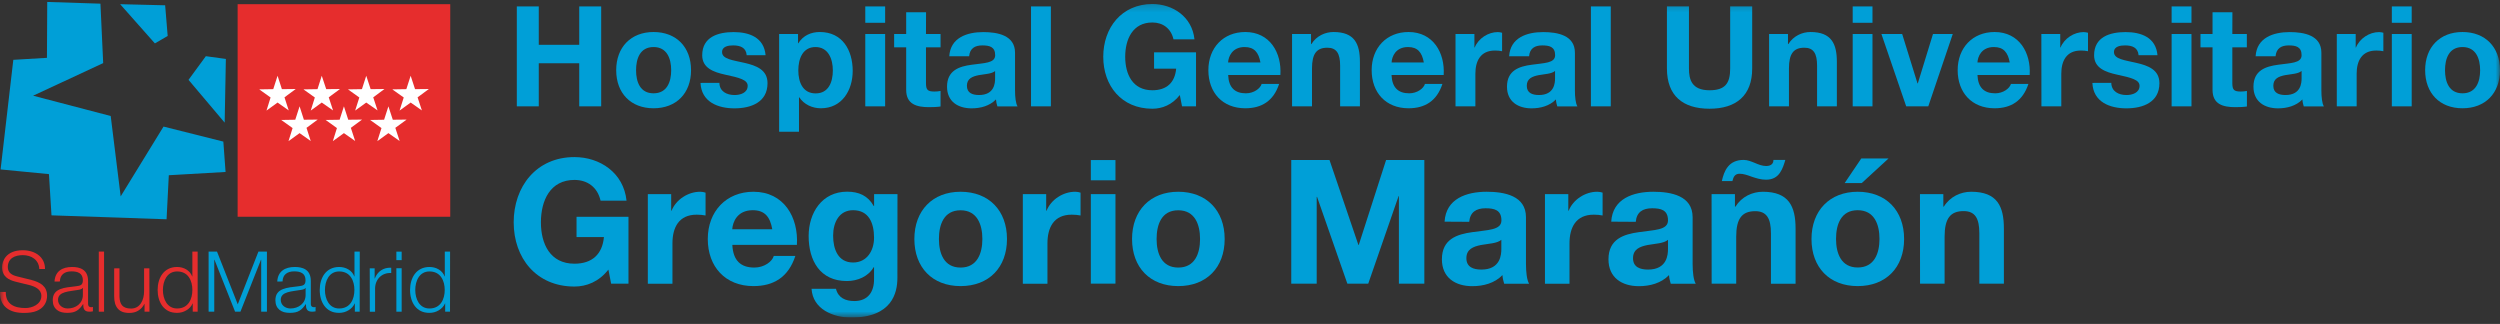<svg width="301" height="39" viewBox="0 0 301 39" fill="none" xmlns="http://www.w3.org/2000/svg">
<rect x="0" y="0" width="301" height="39" fill="#333333" stroke="none"/>
<g clip-path="url(#clip0_233_2333)">
<path d="M54.209 0.504H28.609V26.097H54.209V0.504Z" fill="#E62D2D"/>
<path d="M33.419 9.122L32.9 10.734L31.207 10.761L32.578 11.737L32.085 13.314L33.419 12.347L34.763 13.296L34.252 11.719L35.605 10.716L33.939 10.734" fill="white"/>
<path d="M38.739 9.122L38.228 10.734L36.535 10.761L37.906 11.737L37.413 13.314L38.739 12.347L40.1 13.296L39.581 11.719L40.933 10.716L39.276 10.734" fill="white"/>
<path d="M44.096 9.122L43.577 10.734L41.893 10.761L43.263 11.737L42.761 13.314L44.096 12.347L45.458 13.296L44.938 11.719L46.291 10.716L44.624 10.734" fill="white"/>
<path d="M41.408 12.803L40.889 14.416L39.205 14.443L40.566 15.419L40.074 16.996L41.408 16.028L42.761 16.978L42.242 15.392L43.594 14.398L41.928 14.416" fill="white"/>
<path d="M36.07 12.803L35.55 14.416L33.857 14.443L35.228 15.419L34.735 16.996L36.07 16.028L37.413 16.978L36.903 15.392L38.255 14.398L36.589 14.416" fill="white"/>
<path d="M46.764 12.803L46.245 14.416L44.56 14.443L45.931 15.419L45.429 16.996L46.764 16.028L48.117 16.978L47.597 15.392L48.958 14.398L47.292 14.416" fill="white"/>
<path d="M49.443 9.122L48.923 10.734L47.23 10.761L48.61 11.737L48.108 13.314L49.443 12.347L50.795 13.296L50.276 11.719L51.637 10.716L49.971 10.734" fill="white"/>
<path d="M5.688 0.235L5.652 6.963L1.604 7.204L0.072 20.4L5.894 20.964L6.199 25.927L20.055 26.401L20.324 21.098L27.158 20.704L26.89 17.049L19.688 15.24L14.529 23.642L13.329 13.968L3.986 11.522L12.424 7.599L12.093 0.441L5.688 0.235Z" fill="#009FD7"/>
<path d="M18.648 5.225L20.188 4.329L19.884 0.638L14.465 0.504L18.648 5.225Z" fill="#009FD7"/>
<path d="M24.784 6.766L22.697 9.614L27.05 14.765L27.194 7.097" fill="#009FD7"/>
<mask id="mask0_233_2333" style="mask-type:luminance" maskUnits="userSpaceOnUse" x="0" y="0" width="301" height="39">
<path d="M301 0.235H0V38.235H301V0.235Z" fill="white"/>
</mask>
<g mask="url(#mask0_233_2333)">
<path d="M0.698 35.145C0.663 36.632 1.737 37.089 3.063 37.089C3.824 37.089 4.98 36.676 4.98 35.62C4.98 34.804 4.156 34.473 3.493 34.312L1.881 33.917C1.03 33.702 0.251 33.299 0.251 32.171C0.251 31.454 0.707 30.128 2.741 30.128C4.165 30.128 5.428 30.899 5.419 32.386H4.729C4.684 31.275 3.771 30.719 2.75 30.719C1.809 30.719 0.94 31.087 0.94 32.162C0.94 32.843 1.451 33.129 2.033 33.272L3.798 33.711C4.819 33.989 5.67 34.428 5.67 35.62C5.67 36.112 5.473 37.689 2.902 37.689C1.191 37.689 -0.063 36.918 0.009 35.154" fill="#E62D2D"/>
<path d="M9.968 34.67H9.95C9.87 34.822 9.592 34.876 9.413 34.903C8.329 35.1 6.986 35.082 6.986 36.103C6.986 36.748 7.55 37.142 8.15 37.142C9.126 37.142 9.986 36.524 9.977 35.503V34.67H9.968ZM6.565 33.9C6.627 32.672 7.487 32.144 8.678 32.144C9.601 32.144 10.604 32.431 10.604 33.828V36.605C10.604 36.847 10.73 36.99 10.98 36.99C11.052 36.99 11.133 36.972 11.186 36.945V37.483C11.043 37.51 10.945 37.528 10.774 37.528C10.12 37.528 10.022 37.16 10.022 36.614H10.004C9.556 37.295 9.099 37.68 8.096 37.68C7.093 37.68 6.35 37.205 6.35 36.148C6.35 34.679 7.774 34.634 9.153 34.464C9.682 34.401 9.977 34.33 9.977 33.747C9.977 32.887 9.359 32.672 8.607 32.672C7.819 32.672 7.227 33.04 7.209 33.891" fill="#E62D2D"/>
</g>
<path d="M12.53 30.289H11.895V37.527H12.53V30.289Z" fill="#E62D2D"/>
<mask id="mask1_233_2333" style="mask-type:luminance" maskUnits="userSpaceOnUse" x="0" y="0" width="301" height="39">
<path d="M301 0.235H0V38.235H301V0.235Z" fill="white"/>
</mask>
<g mask="url(#mask1_233_2333)">
<path d="M17.994 37.528H17.402V36.587H17.385C17.044 37.286 16.363 37.689 15.584 37.689C14.268 37.689 13.748 36.909 13.748 35.7V32.305H14.384V35.709C14.411 36.65 14.769 37.151 15.781 37.151C16.874 37.151 17.349 36.121 17.349 35.055V32.305H17.985" fill="#E62D2D"/>
<path d="M21.325 37.142C22.687 37.142 23.161 35.996 23.161 34.912C23.161 33.828 22.687 32.681 21.325 32.681C20.116 32.681 19.614 33.828 19.614 34.912C19.614 35.996 20.116 37.142 21.325 37.142ZM23.797 37.527H23.206V36.533H23.188C22.92 37.214 22.087 37.68 21.325 37.68C19.74 37.68 18.979 36.39 18.979 34.912C18.979 33.434 19.74 32.144 21.325 32.144C22.105 32.144 22.866 32.538 23.143 33.29H23.161V30.289H23.797" fill="#E62D2D"/>
</g>
<path d="M31.116 30.289L28.626 36.641L26.127 30.289H25.115V37.527H25.796V31.275H25.823L28.304 37.527H28.949L31.421 31.275H31.448V37.527H32.138V30.289H31.116Z" fill="#009FD7"/>
<mask id="mask2_233_2333" style="mask-type:luminance" maskUnits="userSpaceOnUse" x="0" y="0" width="301" height="39">
<path d="M301 0.235H0V38.235H301V0.235Z" fill="white"/>
</mask>
<g mask="url(#mask2_233_2333)">
<path d="M36.795 34.67H36.777C36.696 34.822 36.419 34.876 36.239 34.903C35.156 35.1 33.803 35.082 33.803 36.103C33.803 36.748 34.367 37.142 34.968 37.142C35.944 37.142 36.804 36.524 36.795 35.503V34.67ZM33.382 33.899C33.445 32.672 34.305 32.144 35.496 32.144C36.419 32.144 37.422 32.43 37.422 33.828V36.605C37.422 36.846 37.547 36.99 37.798 36.99C37.87 36.99 37.95 36.972 37.995 36.945V37.483C37.852 37.509 37.753 37.527 37.583 37.527C36.938 37.527 36.831 37.16 36.831 36.614H36.813C36.365 37.294 35.908 37.68 34.905 37.68C33.902 37.68 33.158 37.205 33.158 36.148C33.158 34.679 34.582 34.634 35.962 34.464C36.49 34.401 36.786 34.329 36.786 33.747C36.786 32.887 36.168 32.672 35.415 32.672C34.627 32.672 34.036 33.039 34.018 33.89" fill="#009FD7"/>
<path d="M40.834 37.142C42.195 37.142 42.67 35.996 42.67 34.912C42.67 33.828 42.195 32.681 40.834 32.681C39.625 32.681 39.123 33.828 39.123 34.912C39.123 35.996 39.625 37.142 40.834 37.142ZM43.306 37.527H42.724V36.533H42.706C42.428 37.214 41.595 37.68 40.843 37.68C39.248 37.68 38.496 36.39 38.496 34.912C38.496 33.434 39.257 32.144 40.843 32.144C41.622 32.144 42.383 32.538 42.661 33.29H42.679V30.289H43.315" fill="#009FD7"/>
<path d="M44.516 32.305H45.107V33.532H45.125C45.447 32.69 46.155 32.188 47.104 32.233V32.869C45.949 32.807 45.16 33.658 45.16 34.75V37.536H44.525" fill="#009FD7"/>
</g>
<path d="M47.723 37.528H48.359V32.296H47.723V37.528ZM47.723 31.32H48.359V30.298H47.723V31.32Z" fill="#009FD7"/>
<mask id="mask3_233_2333" style="mask-type:luminance" maskUnits="userSpaceOnUse" x="0" y="0" width="301" height="39">
<path d="M301 0.235H0V38.235H301V0.235Z" fill="white"/>
</mask>
<g mask="url(#mask3_233_2333)">
<path d="M51.709 37.142C53.061 37.142 53.545 35.996 53.545 34.912C53.545 33.828 53.061 32.681 51.709 32.681C50.491 32.681 49.998 33.828 49.998 34.912C49.998 35.996 50.491 37.142 51.709 37.142ZM54.181 37.527H53.599V36.533H53.581C53.303 37.214 52.47 37.68 51.718 37.68C50.123 37.68 49.371 36.39 49.371 34.912C49.371 33.434 50.132 32.144 51.718 32.144C52.497 32.144 53.258 32.538 53.536 33.29H53.554V30.289H54.19" fill="#009FD7"/>
</g>
<path d="M62.225 0.773H64.867V5.395H69.74V0.773H72.382V12.803H69.74V7.617H64.867V12.803H62.225" fill="#009FD7"/>
<mask id="mask4_233_2333" style="mask-type:luminance" maskUnits="userSpaceOnUse" x="0" y="0" width="301" height="39">
<path d="M301 0.235H0V38.235H301V0.235Z" fill="white"/>
</mask>
<g mask="url(#mask4_233_2333)">
<path d="M78.688 11.236C80.318 11.236 80.811 9.838 80.811 8.459C80.811 7.079 80.318 5.664 78.688 5.664C77.058 5.664 76.583 7.061 76.583 8.459C76.583 9.856 77.067 11.236 78.688 11.236ZM78.688 3.854C81.429 3.854 83.202 5.673 83.202 8.45C83.202 11.227 81.429 13.036 78.688 13.036C75.947 13.036 74.191 11.218 74.191 8.45C74.191 5.682 75.965 3.854 78.688 3.854Z" fill="#009FD7"/>
<path d="M86.615 9.973C86.633 11.021 87.511 11.442 88.451 11.442C89.15 11.442 90.019 11.173 90.019 10.331C90.019 9.605 89.015 9.355 87.305 8.987C85.925 8.683 84.546 8.199 84.546 6.658C84.546 4.437 86.472 3.863 88.335 3.863C90.198 3.863 91.989 4.499 92.177 6.649H89.902C89.831 5.727 89.123 5.467 88.272 5.467C87.734 5.467 86.937 5.565 86.937 6.273C86.937 7.133 88.281 7.249 89.651 7.572C91.049 7.894 92.41 8.396 92.41 10.018C92.41 12.311 90.422 13.045 88.433 13.045C86.445 13.045 84.447 12.284 84.34 9.982" fill="#009FD7"/>
<path d="M100.274 8.477C100.274 7.097 99.718 5.664 98.187 5.664C96.655 5.664 96.118 7.061 96.118 8.477C96.118 9.892 96.655 11.245 98.204 11.245C99.754 11.245 100.274 9.892 100.274 8.477ZM93.807 4.096H96.082V5.207H96.118C96.691 4.284 97.631 3.854 98.706 3.854C101.438 3.854 102.665 6.058 102.665 8.539C102.665 10.859 101.384 13.036 98.841 13.036C97.793 13.036 96.807 12.579 96.234 11.719H96.198V15.858H93.807" fill="#009FD7"/>
</g>
<path d="M104.18 4.096H106.571V12.803H104.18V4.096ZM106.571 2.743H104.18V0.773H106.571V2.743Z" fill="#009FD7"/>
<mask id="mask5_233_2333" style="mask-type:luminance" maskUnits="userSpaceOnUse" x="0" y="0" width="301" height="39">
<path d="M301 0.235H0V38.235H301V0.235Z" fill="white"/>
</mask>
<g mask="url(#mask5_233_2333)">
<path d="M111.488 4.096H113.243V5.699H111.488V10.008C111.488 10.815 111.685 11.021 112.5 11.021C112.76 11.021 112.993 11.003 113.243 10.949V12.821C112.84 12.884 112.312 12.902 111.846 12.902C110.386 12.902 109.105 12.561 109.105 10.832V5.699H107.654V4.096H109.105V1.48H111.497" fill="#009FD7"/>
<path d="M119.819 8.548C119.416 8.897 118.574 8.915 117.83 9.05C117.087 9.202 116.415 9.453 116.415 10.331C116.415 11.209 117.105 11.441 117.875 11.441C119.747 11.441 119.81 9.963 119.81 9.435V8.548H119.819ZM114.292 6.774C114.426 4.535 116.433 3.863 118.385 3.863C120.114 3.863 122.21 4.248 122.21 6.344V10.877C122.21 11.665 122.291 12.463 122.515 12.812H120.087C119.998 12.543 119.935 12.257 119.917 11.97C119.156 12.758 118.045 13.045 116.988 13.045C115.331 13.045 114.023 12.221 114.023 10.438C114.023 8.467 115.501 7.993 116.988 7.796C118.457 7.581 119.819 7.625 119.819 6.649C119.819 5.619 119.111 5.467 118.269 5.467C117.364 5.467 116.773 5.834 116.684 6.774" fill="#009FD7"/>
</g>
<path d="M126.526 0.773H124.135V12.803H126.526V0.773Z" fill="#009FD7"/>
<mask id="mask6_233_2333" style="mask-type:luminance" maskUnits="userSpaceOnUse" x="0" y="0" width="301" height="39">
<path d="M301 0.235H0V38.235H301V0.235Z" fill="white"/>
</mask>
<g mask="url(#mask6_233_2333)">
<path d="M142.049 11.441C141.126 12.633 139.908 13.09 138.744 13.09C135.018 13.09 132.832 10.313 132.832 6.837C132.832 3.361 135.026 0.486 138.744 0.486C141.198 0.486 143.527 2 143.813 4.732H141.287C140.983 3.406 139.989 2.707 138.744 2.707C136.37 2.707 135.474 4.732 135.474 6.837C135.474 8.942 136.37 10.868 138.744 10.868C140.463 10.868 141.458 9.946 141.61 8.27H138.95V6.3H144.001V12.803H142.317" fill="#009FD7"/>
<path d="M151.758 7.518C151.534 6.309 151.015 5.664 149.85 5.664C148.337 5.664 147.898 6.846 147.862 7.518H151.758ZM147.871 9.032C147.934 10.546 148.677 11.235 150.012 11.235C150.97 11.235 151.749 10.644 151.901 10.107H154.006C153.335 12.158 151.902 13.036 149.931 13.036C147.19 13.036 145.488 11.146 145.488 8.449C145.488 5.753 147.289 3.854 149.931 3.854C152.896 3.854 154.329 6.353 154.159 9.032" fill="#009FD7"/>
<path d="M155.564 4.096H157.848V5.305H157.893C158.493 4.329 159.541 3.854 160.554 3.854C163.097 3.854 163.733 5.287 163.733 7.446V12.803H161.351V7.885C161.351 6.452 160.921 5.744 159.819 5.744C158.52 5.744 157.965 6.47 157.965 8.234V12.803H155.564" fill="#009FD7"/>
<path d="M171.427 7.518C171.212 6.309 170.684 5.664 169.528 5.664C168.015 5.664 167.576 6.846 167.549 7.518H171.436H171.427ZM167.54 9.032C167.603 10.546 168.346 11.235 169.672 11.235C170.63 11.235 171.409 10.644 171.562 10.107H173.667C172.995 12.158 171.562 13.036 169.591 13.036C166.85 13.036 165.148 11.146 165.148 8.449C165.148 5.753 166.949 3.854 169.591 3.854C172.547 3.854 173.989 6.353 173.819 9.032" fill="#009FD7"/>
<path d="M175.244 4.096H177.519V5.717H177.555C177.994 4.624 179.176 3.863 180.332 3.863C180.502 3.863 180.699 3.899 180.851 3.944V6.165C180.636 6.112 180.287 6.085 179.991 6.085C178.245 6.085 177.636 7.348 177.636 8.88V12.803H175.244" fill="#009FD7"/>
<path d="M187.219 8.548C186.816 8.897 185.974 8.915 185.239 9.05C184.496 9.202 183.824 9.453 183.824 10.331C183.824 11.209 184.514 11.441 185.293 11.441C187.156 11.441 187.228 9.963 187.228 9.435V8.548H187.219ZM181.701 6.774C181.836 4.535 183.833 3.863 185.794 3.863C187.532 3.863 189.619 4.248 189.619 6.344V10.877C189.619 11.665 189.7 12.463 189.924 12.812H187.496C187.416 12.543 187.344 12.257 187.335 11.97C186.574 12.758 185.463 13.045 184.406 13.045C182.758 13.045 181.441 12.221 181.441 10.438C181.441 8.467 182.919 7.993 184.406 7.796C185.875 7.581 187.237 7.625 187.237 6.649C187.237 5.619 186.529 5.467 185.687 5.467C184.782 5.467 184.182 5.834 184.102 6.774" fill="#009FD7"/>
</g>
<path d="M193.936 0.773H191.545V12.803H193.936V0.773Z" fill="#009FD7"/>
<mask id="mask7_233_2333" style="mask-type:luminance" maskUnits="userSpaceOnUse" x="0" y="0" width="301" height="39">
<path d="M301 0.235H0V38.235H301V0.235Z" fill="white"/>
</mask>
<g mask="url(#mask7_233_2333)">
<path d="M210.964 8.253C210.964 11.504 209.038 13.09 205.823 13.09C202.607 13.09 200.699 11.522 200.699 8.253V0.773H203.35V8.253C203.35 9.569 203.682 10.868 205.823 10.868C207.713 10.868 208.313 10.035 208.313 8.253V0.773H210.964" fill="#009FD7"/>
<path d="M212.998 4.096H215.273V5.305H215.318C215.927 4.329 216.975 3.854 217.978 3.854C220.522 3.854 221.158 5.288 221.158 7.446V12.803H218.775V7.885C218.775 6.452 218.354 5.744 217.244 5.744C215.945 5.744 215.39 6.47 215.39 8.235V12.803H212.998" fill="#009FD7"/>
</g>
<path d="M223.064 4.096H225.447V12.803H223.064V4.096ZM225.447 2.743H223.064V0.773H225.447V2.743Z" fill="#009FD7"/>
<path d="M232.166 12.803H229.506L226.523 4.096H229.022L230.868 10.044H230.903L232.731 4.096H235.113" fill="#009FD7"/>
<mask id="mask8_233_2333" style="mask-type:luminance" maskUnits="userSpaceOnUse" x="0" y="0" width="301" height="39">
<path d="M301 0.235H0V38.235H301V0.235Z" fill="white"/>
</mask>
<g mask="url(#mask8_233_2333)">
<path d="M241.973 7.518C241.749 6.309 241.23 5.664 240.065 5.664C238.551 5.664 238.113 6.846 238.086 7.518H241.982H241.973ZM238.086 9.032C238.148 10.546 238.892 11.236 240.226 11.236C241.185 11.236 241.964 10.644 242.116 10.107H244.221C243.541 12.158 242.116 13.036 240.146 13.036C237.405 13.036 235.703 11.146 235.703 8.45C235.703 5.753 237.503 3.854 240.146 3.854C243.111 3.854 244.544 6.354 244.373 9.032" fill="#009FD7"/>
<path d="M245.779 4.096H248.054V5.718H248.09C248.529 4.625 249.711 3.863 250.867 3.863C251.028 3.863 251.234 3.899 251.395 3.944V6.165C251.171 6.112 250.822 6.085 250.535 6.085C248.789 6.085 248.18 7.348 248.18 8.88V12.803H245.788" fill="#009FD7"/>
<path d="M254.199 9.973C254.217 11.021 255.095 11.442 256.035 11.442C256.725 11.442 257.603 11.173 257.603 10.331C257.603 9.605 256.608 9.355 254.898 8.987C253.518 8.683 252.13 8.199 252.13 6.658C252.13 4.437 254.047 3.863 255.919 3.863C257.791 3.863 259.573 4.499 259.761 6.649H257.486C257.414 5.727 256.716 5.467 255.856 5.467C255.319 5.467 254.521 5.565 254.521 6.273C254.521 7.133 255.865 7.249 257.226 7.572C258.633 7.894 259.994 8.396 259.994 10.018C259.994 12.311 258.015 13.045 256.017 13.045C254.02 13.045 252.022 12.284 251.924 9.982" fill="#009FD7"/>
</g>
<path d="M261.463 4.096H263.854V12.803H261.463V4.096ZM263.854 2.743H261.463V0.773H263.854V2.743Z" fill="#009FD7"/>
<mask id="mask9_233_2333" style="mask-type:luminance" maskUnits="userSpaceOnUse" x="0" y="0" width="301" height="39">
<path d="M301 0.235H0V38.235H301V0.235Z" fill="white"/>
</mask>
<g mask="url(#mask9_233_2333)">
<path d="M268.773 4.096H270.52V5.699H268.773V10.008C268.773 10.815 268.97 11.021 269.785 11.021C270.036 11.021 270.269 11.003 270.529 10.949V12.821C270.117 12.884 269.597 12.902 269.131 12.902C267.662 12.902 266.39 12.561 266.39 10.832V5.699H264.939V4.096H266.39V1.48H268.782" fill="#009FD7"/>
<path d="M277.103 8.548C276.7 8.897 275.858 8.915 275.114 9.05C274.371 9.202 273.708 9.453 273.708 10.331C273.708 11.209 274.398 11.441 275.177 11.441C277.04 11.441 277.112 9.963 277.112 9.435V8.548H277.103ZM271.576 6.774C271.711 4.535 273.717 3.863 275.669 3.863C277.407 3.863 279.494 4.248 279.494 6.344V10.877C279.494 11.665 279.575 12.463 279.799 12.812H277.371C277.291 12.543 277.219 12.257 277.21 11.97C276.449 12.758 275.338 13.045 274.281 13.045C272.633 13.045 271.316 12.221 271.316 10.438C271.316 8.467 272.803 7.993 274.281 7.796C275.75 7.581 277.112 7.625 277.112 6.649C277.112 5.619 276.404 5.467 275.562 5.467C274.648 5.467 274.066 5.834 273.977 6.774" fill="#009FD7"/>
<path d="M281.35 4.096H283.625V5.717H283.661C284.099 4.624 285.282 3.863 286.437 3.863C286.607 3.863 286.804 3.899 286.957 3.944V6.165C286.742 6.112 286.383 6.085 286.097 6.085C284.35 6.085 283.741 7.348 283.741 8.88V12.803H281.35" fill="#009FD7"/>
</g>
<path d="M287.977 4.096H290.368V12.803H287.977V4.096ZM290.368 2.743H287.977V0.773H290.368V2.743Z" fill="#009FD7"/>
<mask id="mask10_233_2333" style="mask-type:luminance" maskUnits="userSpaceOnUse" x="0" y="0" width="301" height="39">
<path d="M301 0.235H0V38.235H301V0.235Z" fill="white"/>
</mask>
<g mask="url(#mask10_233_2333)">
<path d="M296.485 11.236C298.115 11.236 298.608 9.838 298.608 8.459C298.608 7.079 298.115 5.664 296.485 5.664C294.855 5.664 294.38 7.061 294.38 8.459C294.38 9.856 294.872 11.236 296.485 11.236ZM296.485 3.854C299.226 3.854 300.999 5.673 300.999 8.45C300.999 11.227 299.226 13.036 296.485 13.036C293.744 13.036 291.988 11.218 291.988 8.45C291.988 5.682 293.753 3.854 296.485 3.854Z" fill="#009FD7"/>
<path d="M73.25 32.457C72.103 33.935 70.599 34.5 69.165 34.5C64.562 34.5 61.848 31.06 61.848 26.769C61.848 22.478 64.562 18.913 69.165 18.913C72.211 18.913 75.086 20.785 75.435 24.162H72.309C71.933 22.514 70.706 21.663 69.165 21.663C66.228 21.663 65.126 24.162 65.126 26.769C65.126 29.376 66.237 31.75 69.165 31.75C71.297 31.75 72.524 30.603 72.713 28.543H69.416V26.106H75.668V34.15H73.581" fill="#009FD7"/>
<path d="M77.998 23.374H80.811V25.372H80.855C81.393 24.019 82.853 23.087 84.295 23.087C84.51 23.087 84.752 23.123 84.949 23.195V25.945C84.671 25.882 84.241 25.846 83.883 25.846C81.715 25.846 80.963 27.405 80.963 29.304V34.159H77.998" fill="#009FD7"/>
<path d="M92.983 27.602C92.714 26.097 92.069 25.309 90.627 25.309C88.746 25.309 88.208 26.769 88.164 27.602H92.983ZM88.173 29.483C88.262 31.364 89.176 32.215 90.824 32.215C92.015 32.215 92.974 31.49 93.162 30.818H95.759C94.926 33.362 93.162 34.446 90.716 34.446C87.322 34.446 85.217 32.108 85.217 28.776C85.217 25.443 87.447 23.087 90.716 23.087C94.389 23.087 96.153 26.169 95.947 29.483" fill="#009FD7"/>
<path d="M105.235 28.623C105.235 26.876 104.625 25.309 102.709 25.309C101.043 25.309 100.308 26.769 100.308 28.372C100.308 29.976 100.89 31.606 102.709 31.606C104.393 31.606 105.235 30.164 105.235 28.623ZM108.047 33.461C108.047 35.234 107.42 38.235 102.458 38.235C100.335 38.235 97.854 37.232 97.711 34.768H100.649C100.917 35.87 101.813 36.246 102.861 36.246C104.509 36.246 105.252 35.127 105.235 33.586V32.17H105.19C104.545 33.29 103.255 33.837 101.965 33.837C98.732 33.837 97.361 31.373 97.361 28.417C97.361 25.622 98.965 23.078 101.992 23.078C103.407 23.078 104.491 23.553 105.199 24.807H105.243V23.374H108.056" fill="#009FD7"/>
<path d="M115.652 32.215C117.667 32.215 118.277 30.486 118.277 28.776C118.277 27.064 117.667 25.318 115.652 25.318C113.637 25.318 113.046 27.047 113.046 28.776C113.046 30.504 113.655 32.215 115.652 32.215ZM115.652 23.087C119.047 23.087 121.241 25.336 121.241 28.776C121.241 32.215 119.056 34.446 115.652 34.446C112.248 34.446 110.09 32.197 110.09 28.776C110.09 25.354 112.275 23.087 115.652 23.087Z" fill="#009FD7"/>
<path d="M123.148 23.374H125.961V25.372H126.006C126.543 24.019 128.003 23.087 129.445 23.087C129.66 23.087 129.902 23.123 130.099 23.195V25.945C129.821 25.882 129.391 25.846 129.033 25.846C126.866 25.846 126.113 27.405 126.113 29.304V34.159H123.148" fill="#009FD7"/>
</g>
<path d="M131.336 23.374H134.301V34.15H131.336V23.374ZM134.301 21.708H131.336V19.271H134.301V21.708Z" fill="#009FD7"/>
<mask id="mask11_233_2333" style="mask-type:luminance" maskUnits="userSpaceOnUse" x="0" y="0" width="301" height="39">
<path d="M301 0.235H0V38.235H301V0.235Z" fill="white"/>
</mask>
<g mask="url(#mask11_233_2333)">
<path d="M141.861 32.215C143.885 32.215 144.486 30.486 144.486 28.776C144.486 27.064 143.885 25.318 141.861 25.318C139.837 25.318 139.255 27.047 139.255 28.776C139.255 30.504 139.864 32.215 141.861 32.215ZM141.861 23.087C145.256 23.087 147.45 25.336 147.45 28.776C147.45 32.215 145.265 34.446 141.861 34.446C138.457 34.446 136.299 32.197 136.299 28.776C136.299 25.354 138.484 23.087 141.861 23.087Z" fill="#009FD7"/>
</g>
<path d="M155.467 19.262H160.071L163.555 29.501H163.591L166.887 19.262H171.491V34.15H168.428V23.607H168.392L164.737 34.15H162.22L158.575 23.705H158.53V34.15H155.467" fill="#009FD7"/>
<mask id="mask12_233_2333" style="mask-type:luminance" maskUnits="userSpaceOnUse" x="0" y="0" width="301" height="39">
<path d="M301 0.235H0V38.235H301V0.235Z" fill="white"/>
</mask>
<g mask="url(#mask12_233_2333)">
<path d="M180.762 28.874C180.261 29.313 179.221 29.331 178.299 29.501C177.376 29.689 176.552 30.003 176.552 31.086C176.552 32.17 177.403 32.457 178.362 32.457C180.681 32.457 180.762 30.621 180.762 29.976V28.865V28.874ZM173.928 26.688C174.089 23.911 176.579 23.087 178.989 23.087C181.138 23.087 183.727 23.562 183.727 26.151V31.758C183.727 32.744 183.834 33.72 184.103 34.159H181.102C180.995 33.828 180.914 33.469 180.896 33.12C179.956 34.105 178.577 34.455 177.269 34.455C175.227 34.455 173.605 33.433 173.605 31.221C173.605 28.784 175.433 28.202 177.269 27.951C179.087 27.673 180.771 27.736 180.771 26.536C180.771 25.264 179.893 25.076 178.854 25.076C177.735 25.076 177 25.541 176.893 26.706" fill="#009FD7"/>
<path d="M186.012 23.374H188.824V25.371H188.869C189.406 24.018 190.866 23.087 192.3 23.087C192.506 23.087 192.765 23.123 192.953 23.194V25.945C192.676 25.882 192.246 25.846 191.888 25.846C189.72 25.846 188.968 27.405 188.968 29.304V34.159H186.012" fill="#009FD7"/>
<path d="M200.826 28.874C200.324 29.313 199.285 29.331 198.363 29.501C197.44 29.689 196.616 30.003 196.616 31.086C196.616 32.17 197.476 32.457 198.425 32.457C200.745 32.457 200.826 30.621 200.826 29.976V28.865V28.874ZM193.992 26.688C194.153 23.911 196.643 23.087 199.061 23.087C201.202 23.087 203.791 23.562 203.791 26.151V31.758C203.791 32.744 203.898 33.72 204.167 34.159H201.157C201.05 33.828 200.969 33.469 200.951 33.12C200.011 34.105 198.631 34.455 197.324 34.455C195.281 34.455 193.66 33.433 193.66 31.221C193.66 28.784 195.496 28.202 197.324 27.951C199.142 27.673 200.826 27.736 200.826 26.536C200.826 25.264 199.957 25.076 198.909 25.076C197.78 25.076 197.046 25.541 196.947 26.706" fill="#009FD7"/>
<path d="M214.951 19.262C214.807 19.746 214.637 20.328 214.306 20.803C213.974 21.286 213.473 21.636 212.622 21.636C211.995 21.636 211.43 21.448 210.911 21.277C210.391 21.089 209.935 20.919 209.451 20.919C208.896 20.919 208.708 21.277 208.582 21.797H207.31C207.579 20.588 208.107 19.253 209.935 19.253C210.409 19.253 210.83 19.441 211.269 19.611C211.708 19.799 212.165 19.988 212.649 19.988C213.267 19.988 213.544 19.656 213.517 19.253H214.951V19.262ZM206.074 23.374H208.887V24.879H208.949C209.702 23.669 210.992 23.087 212.246 23.087C215.389 23.087 216.187 24.861 216.187 27.53V34.159H213.222V28.077C213.222 26.303 212.702 25.425 211.332 25.425C209.729 25.425 209.039 26.321 209.039 28.507V34.15H206.083" fill="#009FD7"/>
<path d="M224.158 22.039H222.098L224.096 19.083H227.374L224.158 22.039ZM223.666 32.206C225.69 32.206 226.29 30.477 226.29 28.766C226.29 27.055 225.69 25.309 223.666 25.309C221.642 25.309 221.059 27.038 221.059 28.766C221.059 30.495 221.668 32.206 223.666 32.206ZM223.666 23.087C227.069 23.087 229.255 25.335 229.255 28.775C229.255 32.215 227.069 34.446 223.666 34.446C220.262 34.446 218.104 32.197 218.104 28.775C218.104 25.353 220.298 23.087 223.666 23.087Z" fill="#009FD7"/>
<path d="M231.164 23.374H233.977V24.878H234.039C234.783 23.669 236.081 23.087 237.326 23.087C240.479 23.087 241.268 24.852 241.268 27.521V34.15H238.312V28.059C238.312 26.285 237.792 25.416 236.422 25.416C234.81 25.416 234.129 26.312 234.129 28.506V34.15H231.173" fill="#009FD7"/>
</g>
</g>
<defs>
<clipPath id="clip0_233_2333">
<rect width="301" height="38" fill="white" transform="translate(0 0.235)"/>
</clipPath>
</defs>
</svg>

